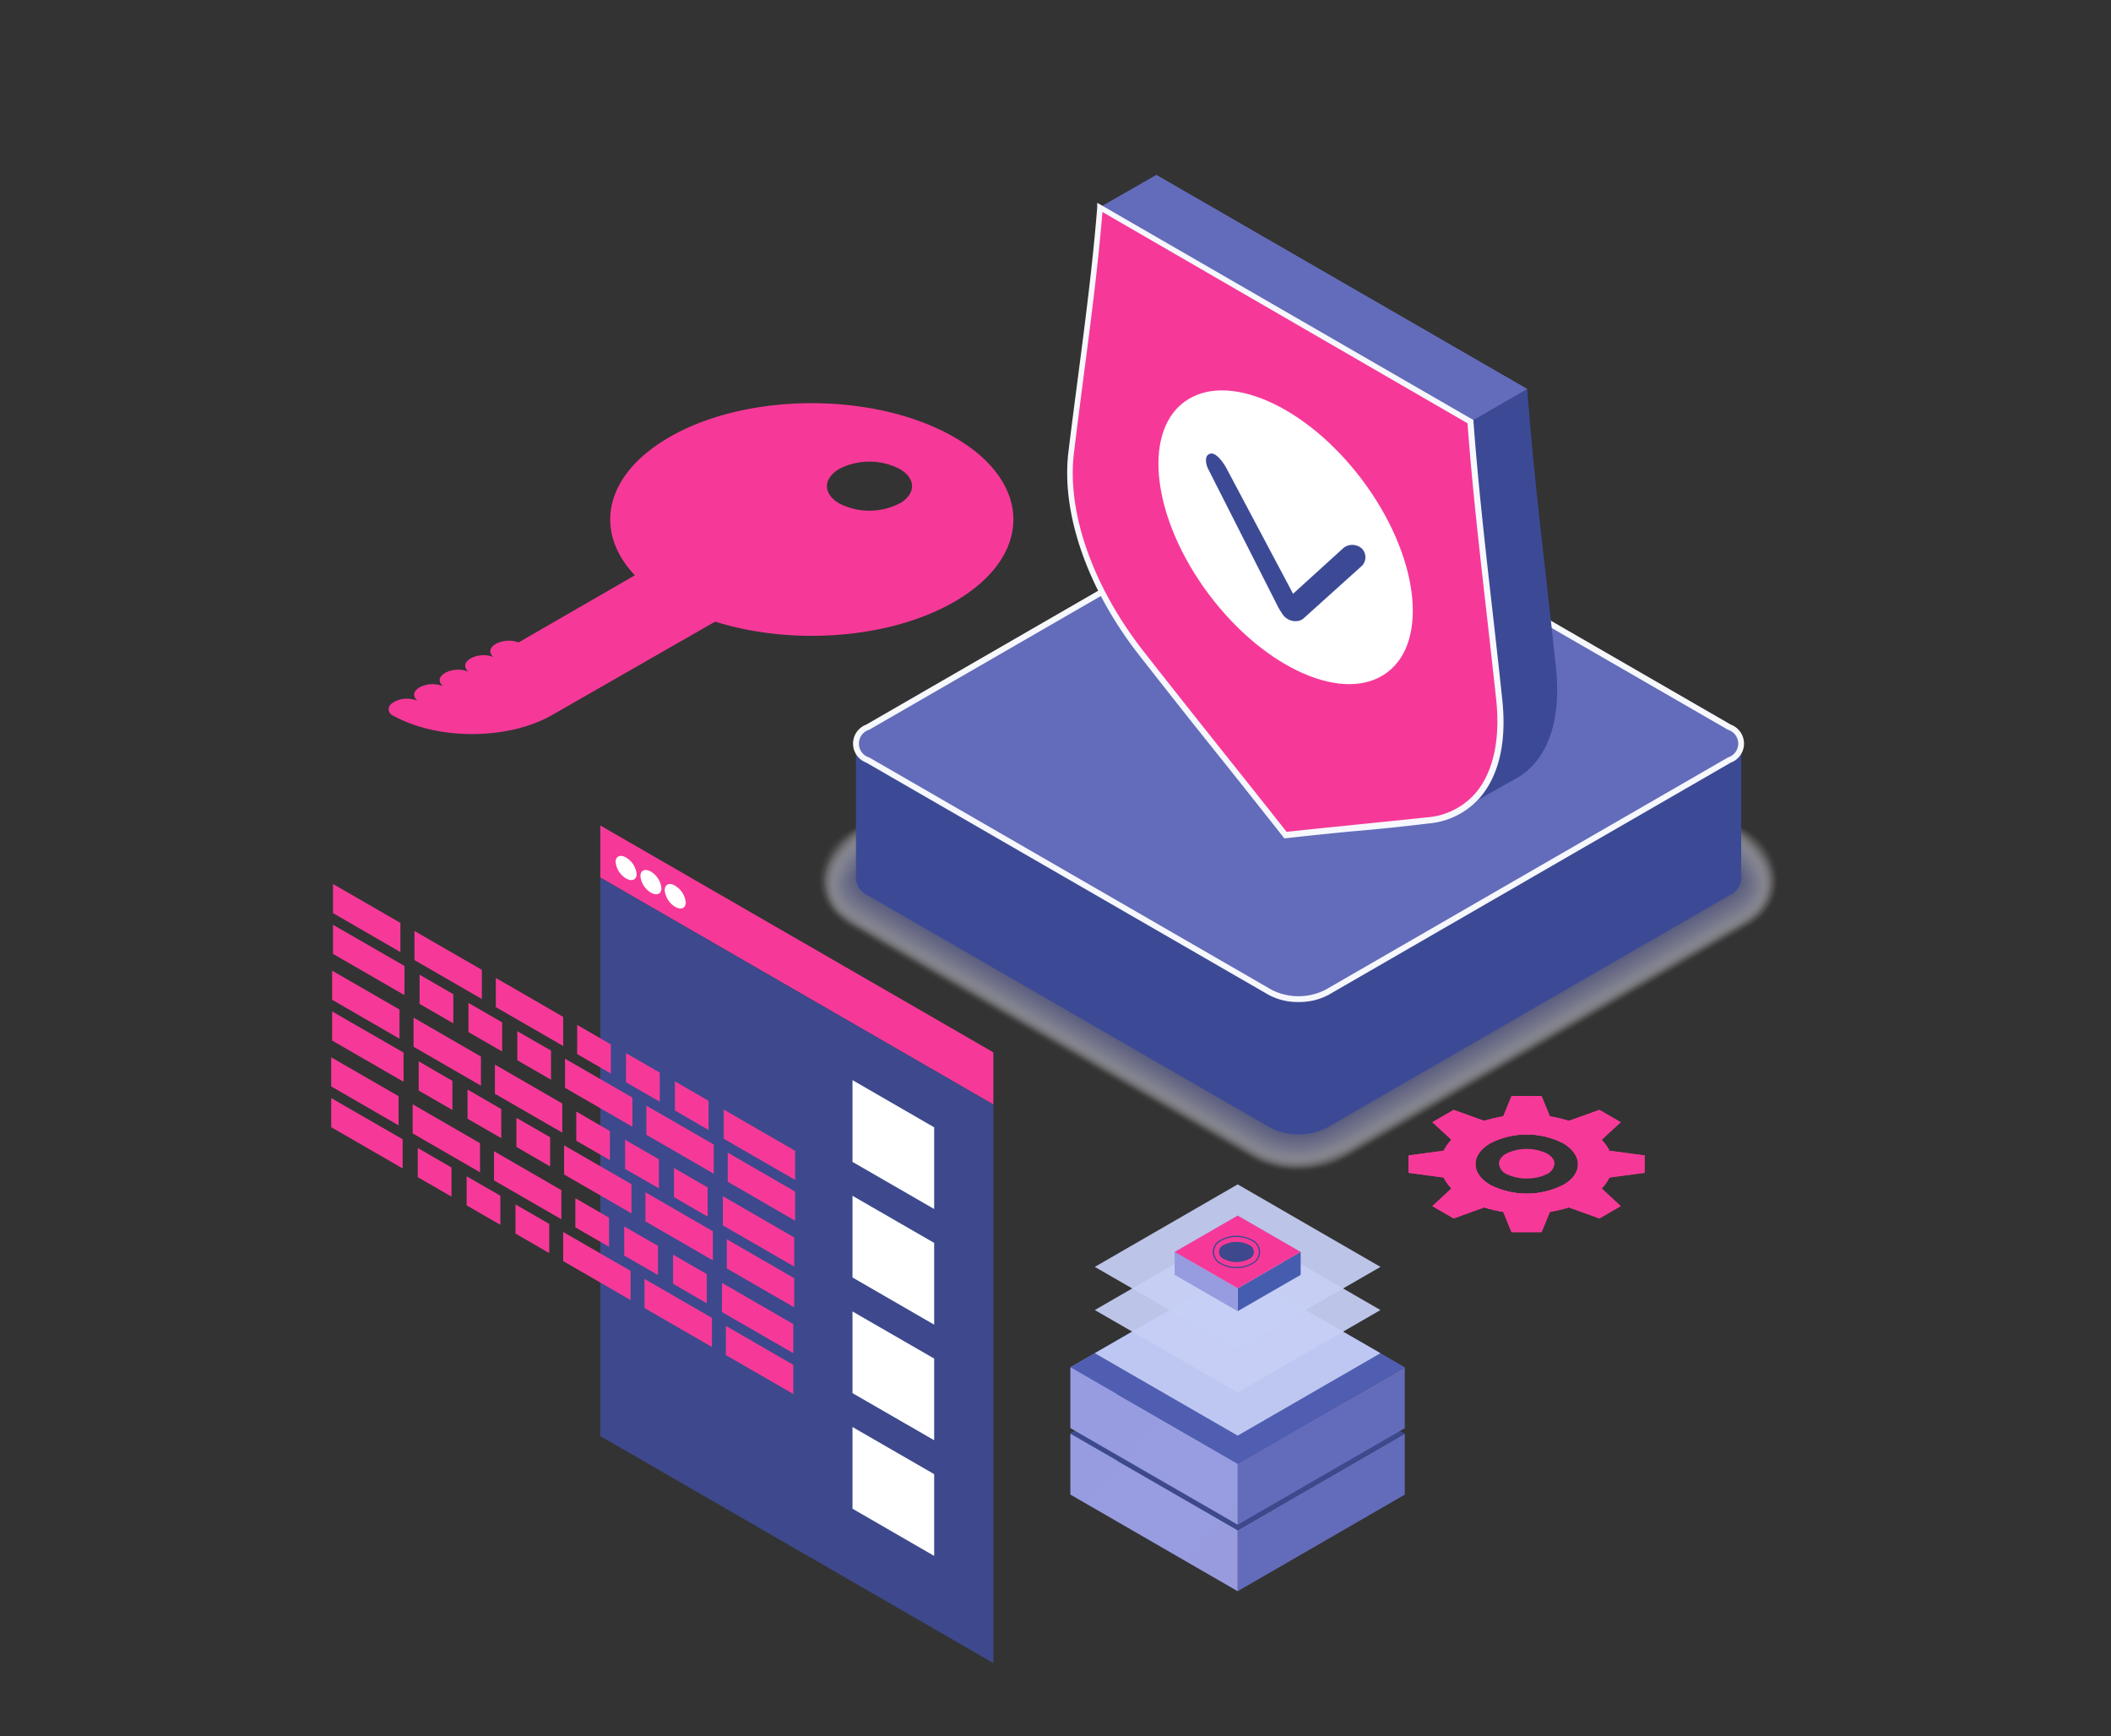 <svg xmlns="http://www.w3.org/2000/svg" xmlns:xlink="http://www.w3.org/1999/xlink"
    viewBox="0 20 255.33 210">
    <rect x="0" y="20" width="255.33" height="210" fill="#333333" stroke="none"/>
    <defs>
        <style>
            .cls-1{fill:#f63998;}.cls-2{isolation:isolate;}.cls-3{fill:#3d498c;}.cls-19,.cls-4{fill:#fff;}.cls-5{fill:url(#linear-gradient);}.cls-6{fill:#636cba;}.cls-7{fill:url(#linear-gradient-2);}.cls-8{fill:url(#linear-gradient-3);}.cls-9{fill:url(#linear-gradient-4);}.cls-10{fill:#505eb2;}.cls-11{fill:#c7cff6;opacity:0.93;}.cls-11,.cls-18{mix-blend-mode:multiply;}.cls-12{fill:url(#linear-gradient-5);}.cls-13{fill:url(#linear-gradient-6);}.cls-14{fill:#465daf;}.cls-15{fill:url(#linear-gradient-7);}.cls-16{clip-path:url(#clip-path);}.cls-17{clip-path:url(#clip-path-2);}.cls-18{opacity:0.5;}.cls-19{opacity:0;}.cls-20{fill:#fcfcfe;opacity:0.02;}.cls-21{fill:#f9f9fd;opacity:0.05;}.cls-22{fill:#f6f6fb;opacity:0.07;}.cls-23{fill:#f3f3fa;opacity:0.1;}.cls-24{fill:#f0f0f9;opacity:0.12;}.cls-25{fill:#ededf8;opacity:0.15;}.cls-26{fill:#e9ebf6;opacity:0.17;}.cls-27{fill:#e6e8f5;opacity:0.2;}.cls-28{fill:#e3e5f4;opacity:0.22;}.cls-29{fill:#e0e2f3;opacity:0.24;}.cls-30{fill:#dddff1;opacity:0.27;}.cls-31{fill:#dadcf0;opacity:0.29;}.cls-32{fill:#d7d9ef;opacity:0.32;}.cls-33{fill:#d4d6ee;opacity:0.34;}.cls-34{fill:#d1d3ec;opacity:0.37;}.cls-35{fill:#ced0eb;opacity:0.39;}.cls-36{fill:#cbcdea;opacity:0.41;}.cls-37{fill:#c8cae9;opacity:0.44;}.cls-38{fill:#c5c7e7;opacity:0.46;}.cls-39{fill:#c2c4e6;opacity:0.49;}.cls-40{fill:#bec2e5;opacity:0.51;}.cls-41{fill:#bbbfe4;opacity:0.54;}.cls-42{fill:#b8bce2;opacity:0.56;}.cls-43{fill:#b5b9e1;opacity:0.59;}.cls-44{fill:#b2b6e0;opacity:0.61;}.cls-45{fill:#afb3df;opacity:0.63;}.cls-46{fill:#acb0dd;opacity:0.66;}.cls-47{fill:#a9addc;opacity:0.68;}.cls-48{fill:#a6aadb;opacity:0.71;}.cls-49{fill:#a3a7da;opacity:0.73;}.cls-50{fill:#a0a4d8;opacity:0.76;}.cls-51{fill:#9da1d7;opacity:0.78;}.cls-52{fill:#9a9ed6;opacity:0.8;}.cls-53{fill:#979bd5;opacity:0.83;}.cls-54{fill:#9399d3;opacity:0.85;}.cls-55{fill:#9096d2;opacity:0.88;}.cls-56{fill:#8d93d1;opacity:0.9;}.cls-57{fill:#8a90d0;opacity:0.93;}.cls-58{fill:#878dce;opacity:0.95;}.cls-59{fill:#848acd;opacity:0.98;}.cls-60{fill:#8187cc;}.cls-61{fill:#3c4a96;}.cls-62{fill:#f6f8fd;}</style>
        <linearGradient id="linear-gradient" x1="1593.29" y1="-4522.89" x2="1613.51" y2="-4522.89"
            gradientTransform="matrix(1, -0.58, 0, -1, -1463.81, -3405.81)"
            gradientUnits="userSpaceOnUse">
            <stop offset="0" stop-color="#8b9bf5" />
            <stop offset="0.21" stop-color="#929bea" />
            <stop offset="0.54" stop-color="#979ce1" />
            <stop offset="1" stop-color="#999cde" />
        </linearGradient>
        <linearGradient id="linear-gradient-2" x1="77.54" y1="147.41" x2="164.56" y2="225.29"
            gradientTransform="matrix(1, 0, 0, 1, 0, 0)" xlink:href="#linear-gradient" />
        <linearGradient id="linear-gradient-3" x1="1593.29" y1="-4514.84" x2="1613.51" y2="-4514.84"
            xlink:href="#linear-gradient" />
        <linearGradient id="linear-gradient-4" x1="81.53" y1="142.94" x2="168.55" y2="220.82"
            gradientTransform="matrix(1, 0, 0, 1, 0, 0)" xlink:href="#linear-gradient" />
        <linearGradient id="linear-gradient-5" x1="1295.18" y1="-2605.39" x2="1302.79" y2="-2605.39"
            gradientTransform="matrix(1, 0.58, 0, -1, -1145.49, -3184.8)"
            xlink:href="#linear-gradient" />
        <linearGradient id="linear-gradient-6" x1="1605.9" y1="-4505.88" x2="1613.51" y2="-4505.88"
            xlink:href="#linear-gradient" />
        <linearGradient id="linear-gradient-7" x1="94.22" y1="128.77" x2="181.24" y2="206.65"
            gradientTransform="matrix(1, 0, 0, 1, 0, 0)" xlink:href="#linear-gradient" />
        <clipPath id="clip-path">
            <path class="cls-1"
                d="M198.92,161.86v-2.1l-4.25-.57a5.16,5.16,0,0,0-.95-1.32l2.31-2.13-2.58-1.49-3.7,1.33a15.3,15.3,0,0,0-2.29-.55l-1-2.45h-3.64l-1,2.45a15.14,15.14,0,0,0-2.3.55l-3.69-1.33-2.58,1.49,2.31,2.13a5.16,5.16,0,0,0-.95,1.32l-4.25.57v2.1l4.25.57a5,5,0,0,0,.95,1.32l-2.31,2.14,2.58,1.49,3.69-1.34a15.14,15.14,0,0,0,2.3.55l1,2.45h3.64l1-2.45a15.3,15.3,0,0,0,2.29-.55l3.7,1.34,2.58-1.49-2.31-2.14a5,5,0,0,0,.95-1.32Zm-8.24,2.43a13.37,13.37,0,0,1-12,0c-3.32-1.92-3.32-5,0-6.95a13.3,13.3,0,0,1,12,0C194,159.26,194,162.37,190.68,164.29Z" />
        </clipPath>
        <clipPath id="clip-path-2">
            <path class="cls-1"
                d="M190.68,157.34a13.3,13.3,0,0,0-12,0c-3.32,1.92-3.32,5,0,6.95a13.37,13.37,0,0,0,12,0C194,162.37,194,159.26,190.68,157.34Zm-1.63,6a9.76,9.76,0,0,1-8.78,0c-2.42-1.4-2.42-3.67,0-5.07a9.7,9.7,0,0,1,8.78,0C191.47,159.68,191.47,162,189.05,163.35Z" />
        </clipPath>
    </defs>
    <g class="cls-2">
        <g id="__1" data-name="‘_1">
            <polygon class="cls-1"
                points="120.15 147.29 72.61 119.85 72.61 126.15 120.15 153.6 120.15 147.29" />
            <polygon class="cls-3"
                points="72.61 126.15 72.61 193.71 120.15 221.16 120.15 153.6 72.61 126.15" />
            <polygon class="cls-1"
                points="48.43 135.16 40.28 130.45 40.28 126.93 48.43 131.63 48.43 135.16" />
            <polygon class="cls-1"
                points="58.28 140.84 50.13 136.13 50.13 132.61 58.28 137.31 58.28 140.84" />
            <polygon class="cls-1"
                points="68.12 146.52 59.97 141.82 59.97 138.29 68.12 143 68.12 146.52" />
            <polygon class="cls-1"
                points="73.88 149.85 69.81 147.5 69.81 143.97 73.88 146.33 73.88 149.85" />
            <polygon class="cls-1"
                points="79.8 153.26 75.72 150.91 75.72 147.39 79.8 149.74 79.8 153.26" />
            <polygon class="cls-1"
                points="85.7 156.68 81.63 154.32 81.63 150.8 85.7 153.15 85.7 156.68" />
            <polygon class="cls-1"
                points="96.17 162.72 87.54 157.74 87.54 154.21 96.17 159.2 96.17 162.72" />
            <polygon class="cls-1"
                points="88.02 162.94 96.17 167.65 96.17 164.13 88.02 159.42 88.02 162.94" />
            <polygon class="cls-1"
                points="78.18 157.26 86.33 161.97 86.33 158.44 78.18 153.74 78.18 157.26" />
            <polygon class="cls-1"
                points="68.34 151.58 76.49 156.29 76.49 152.76 68.34 148.06 68.34 151.58" />
            <polygon class="cls-1"
                points="62.57 148.25 66.65 150.6 66.65 147.08 62.57 144.73 62.57 148.25" />
            <polygon class="cls-1"
                points="56.66 144.84 60.74 147.19 60.74 143.67 56.66 141.31 56.66 144.84" />
            <polygon class="cls-1"
                points="50.75 141.43 54.83 143.78 54.83 140.26 50.75 137.9 50.75 141.43" />
            <polygon class="cls-1"
                points="40.28 135.38 48.92 140.37 48.92 136.84 40.28 131.86 40.28 135.38" />
            <polygon class="cls-1"
                points="48.32 145.64 40.17 140.93 40.17 137.41 48.32 142.11 48.32 145.64" />
            <polygon class="cls-1"
                points="58.17 151.32 50.02 146.61 50.02 143.09 58.17 147.8 58.17 151.32" />
            <polygon class="cls-1"
                points="68.01 157 59.86 152.3 59.86 148.77 68.01 153.48 68.01 157" />
            <polygon class="cls-1"
                points="73.77 160.33 69.7 157.98 69.7 154.45 73.77 156.81 73.77 160.33" />
            <polygon class="cls-1"
                points="79.69 163.74 75.61 161.39 75.61 157.87 79.69 160.22 79.69 163.74" />
            <polygon class="cls-1"
                points="85.59 167.16 81.52 164.8 81.52 161.28 85.59 163.63 85.59 167.16" />
            <polygon class="cls-1"
                points="96.06 173.2 87.43 168.22 87.43 164.69 96.06 169.68 96.06 173.2" />
            <polygon class="cls-1"
                points="87.91 173.43 96.06 178.13 96.06 174.61 87.91 169.9 87.91 173.43" />
            <polygon class="cls-1"
                points="78.07 167.74 86.22 172.45 86.22 168.93 78.07 164.22 78.07 167.74" />
            <polygon class="cls-1"
                points="68.23 162.06 76.38 166.77 76.38 163.24 68.23 158.54 68.23 162.06" />
            <polygon class="cls-1"
                points="62.46 158.73 66.54 161.09 66.54 157.56 62.46 155.21 62.46 158.73" />
            <polygon class="cls-1"
                points="56.55 155.32 60.63 157.67 60.63 154.15 56.55 151.79 56.55 155.32" />
            <polygon class="cls-1"
                points="50.64 151.91 54.72 154.26 54.72 150.74 50.64 148.38 50.64 151.91" />
            <polygon class="cls-1"
                points="40.17 145.86 48.81 150.85 48.81 147.32 40.17 142.34 40.17 145.86" />
            <polygon class="cls-1"
                points="48.21 156.12 40.06 151.41 40.06 147.89 48.21 152.59 48.21 156.12" />
            <polygon class="cls-1"
                points="58.06 161.8 49.91 157.09 49.91 153.57 58.06 158.28 58.06 161.8" />
            <polygon class="cls-1"
                points="67.9 167.48 59.75 162.78 59.75 159.25 67.9 163.96 67.9 167.48" />
            <polygon class="cls-1"
                points="73.66 170.81 69.59 168.46 69.59 164.93 73.66 167.29 73.66 170.81" />
            <polygon class="cls-1"
                points="79.58 174.22 75.5 171.87 75.5 168.35 79.58 170.7 79.58 174.22" />
            <polygon class="cls-1"
                points="85.48 177.64 81.41 175.28 81.41 171.76 85.48 174.11 85.48 177.64" />
            <polygon class="cls-1"
                points="95.95 183.68 87.32 178.7 87.32 175.17 95.95 180.16 95.95 183.68" />
            <polygon class="cls-1"
                points="87.8 183.91 95.95 188.61 95.95 185.09 87.8 180.38 87.8 183.91" />
            <polygon class="cls-1"
                points="77.96 178.22 86.11 182.93 86.11 179.41 77.96 174.7 77.96 178.22" />
            <polygon class="cls-1"
                points="68.12 172.54 76.27 177.25 76.27 173.72 68.12 169.02 68.12 172.54" />
            <polygon class="cls-1"
                points="62.35 169.21 66.43 171.57 66.43 168.04 62.35 165.69 62.35 169.21" />
            <polygon class="cls-1"
                points="56.44 165.8 60.52 168.15 60.52 164.63 56.44 162.28 56.44 165.8" />
            <polygon class="cls-1"
                points="50.53 162.39 54.61 164.74 54.61 161.22 50.53 158.86 50.53 162.39" />
            <polygon class="cls-1"
                points="40.06 156.34 48.7 161.33 48.7 157.8 40.06 152.82 40.06 156.34" />
            <polygon class="cls-4"
                points="112.99 166.24 103.11 160.54 103.11 150.65 112.99 156.36 112.99 166.24" />
            <polygon class="cls-4"
                points="112.99 180.23 103.11 174.52 103.11 164.64 112.99 170.34 112.99 180.23" />
            <polygon class="cls-4"
                points="112.99 194.21 103.11 188.51 103.11 178.63 112.99 184.33 112.99 194.21" />
            <polygon class="cls-4"
                points="112.99 208.2 103.11 202.49 103.11 192.61 112.99 198.31 112.99 208.2" />
            <path class="cls-4"
                d="M77,125.72c0,.7-.57.94-1.27.54a2.64,2.64,0,0,1-1.27-2c0-.7.57-.94,1.27-.53A2.63,2.63,0,0,1,77,125.72Z" />
            <path class="cls-4"
                d="M80,127.44c0,.7-.57.94-1.27.53a2.63,2.63,0,0,1-1.27-2c0-.7.57-.94,1.27-.54A2.66,2.66,0,0,1,80,127.44Z" />
            <path class="cls-4"
                d="M82.94,129.15c0,.71-.57.95-1.27.54a2.63,2.63,0,0,1-1.27-2c0-.71.57-1,1.27-.54A2.63,2.63,0,0,1,82.94,129.15Z" />
            <polygon class="cls-5"
                points="149.7 181.75 129.48 193.42 129.48 200.8 149.7 186.01 149.7 181.75" />
            <polygon class="cls-6"
                points="169.91 200.79 149.7 212.47 149.7 205.09 169.91 193.42 169.91 200.79" />
            <polygon class="cls-7"
                points="149.7 212.47 129.48 200.79 129.48 193.42 149.7 205.09 149.7 212.47" />
            <polygon class="cls-3"
                points="129.48 193.42 149.7 181.75 169.91 193.42 149.7 205.09 129.48 193.42" />
            <polygon class="cls-8"
                points="149.7 173.71 129.48 185.38 129.48 192.75 149.7 177.97 149.7 173.71" />
            <polygon class="cls-6"
                points="169.91 192.75 149.7 204.42 149.7 197.05 169.91 185.38 169.91 192.75" />
            <polygon class="cls-9"
                points="149.7 204.42 129.48 192.75 129.48 185.38 149.7 197.05 149.7 204.42" />
            <polygon class="cls-10"
                points="129.48 185.38 149.7 173.71 169.91 185.38 149.7 197.05 129.48 185.38" />
            <polygon class="cls-11"
                points="132.42 183.68 149.7 173.71 166.97 183.68 149.7 193.65 132.42 183.68" />
            <polygon class="cls-11"
                points="132.42 178.46 149.7 168.49 166.97 178.46 149.7 188.43 132.42 178.46" />
            <polygon class="cls-11"
                points="132.42 173.24 149.7 163.26 166.97 173.24 149.7 183.21 132.42 173.24" />
            <polygon class="cls-12"
                points="157.31 171.44 149.7 167.04 149.7 168.65 157.31 174.21 157.31 171.44" />
            <polygon class="cls-13"
                points="149.7 167.04 142.09 171.44 142.09 174.21 149.7 168.65 149.7 167.04" />
            <polygon class="cls-14"
                points="157.31 174.21 149.7 178.6 149.7 175.83 157.31 171.43 157.31 174.21" />
            <polygon class="cls-15"
                points="149.7 178.6 142.09 174.21 142.09 171.43 149.7 175.83 149.7 178.6" />
            <polygon class="cls-1"
                points="142.09 171.43 149.7 167.04 157.31 171.43 149.7 175.83 142.09 171.43" />
            <path class="cls-3"
                d="M149.56,173.39a3.69,3.69,0,0,1-1.86-.46,1.62,1.62,0,0,1,0-3,4,4,0,0,1,3.72,0,1.63,1.63,0,0,1,0,3A3.72,3.72,0,0,1,149.56,173.39Zm0-3.76a3.65,3.65,0,0,0-1.79.43,1.49,1.49,0,0,0,0,2.75,3.65,3.65,0,0,0,1.79.43,3.61,3.61,0,0,0,1.78-.43,1.49,1.49,0,0,0,0-2.75A3.61,3.61,0,0,0,149.56,169.63Z" />
            <path class="cls-3"
                d="M151.05,170.57a.92.92,0,0,1,0,1.73,3.35,3.35,0,0,1-3,0,.92.92,0,0,1,0-1.73A3.35,3.35,0,0,1,151.05,170.57Z" />
            <path class="cls-1"
                d="M198.92,161.86v-2.1l-4.25-.57a5.16,5.16,0,0,0-.95-1.32l2.31-2.13-2.58-1.49-3.7,1.33a15.3,15.3,0,0,0-2.29-.55l-1-2.45h-3.64l-1,2.45a15.14,15.14,0,0,0-2.3.55l-3.69-1.33-2.58,1.49,2.31,2.13a5.16,5.16,0,0,0-.95,1.32l-4.25.57v2.1l4.25.57a5,5,0,0,0,.95,1.32l-2.31,2.14,2.58,1.49,3.69-1.34a15.14,15.14,0,0,0,2.3.55l1,2.45h3.64l1-2.45a15.3,15.3,0,0,0,2.29-.55l3.7,1.34,2.58-1.49-2.31-2.14a5,5,0,0,0,.95-1.32Zm-8.24,2.43a13.37,13.37,0,0,1-12,0c-3.32-1.92-3.32-5,0-6.95a13.3,13.3,0,0,1,12,0C194,159.26,194,162.37,190.68,164.29Z" />
            <g class="cls-16">
                <rect class="cls-1" x="175.32" y="155.42" width="0.04" height="10.78" />
                <rect class="cls-1" x="175.36" y="155.42" width="1.24" height="10.78" />
                <rect class="cls-1" x="176.6" y="155.42" width="1.24" height="10.78" />
                <rect class="cls-1" x="177.84" y="155.42" width="1.24" height="10.78" />
                <rect class="cls-1" x="179.08" y="155.42" width="1.24" height="10.78" />
                <rect class="cls-1" x="180.32" y="155.42" width="1.24" height="10.78" />
                <rect class="cls-1" x="181.56" y="155.42" width="1.24" height="10.78" />
                <rect class="cls-1" x="182.8" y="155.42" width="1.24" height="10.78" />
                <rect class="cls-1" x="184.04" y="155.42" width="1.24" height="10.78" />
                <rect class="cls-1" x="185.28" y="155.42" width="1.24" height="10.78" />
                <rect class="cls-1" x="186.52" y="155.42" width="1.24" height="10.78" />
                <rect class="cls-1" x="187.76" y="155.42" width="1.24" height="10.78" />
                <rect class="cls-1" x="189" y="155.42" width="1.24" height="10.78" />
                <rect class="cls-1" x="190.24" y="155.42" width="1.24" height="10.78" />
                <rect class="cls-1" x="191.48" y="155.42" width="1.24" height="10.78" />
                <rect class="cls-1" x="192.72" y="155.42" width="1.24" height="10.78" />
                <rect class="cls-1" x="193.96" y="155.42" width="0.04" height="10.78" />
                <rect class="cls-1" x="170.4" y="152.58" width="1.24" height="16.46" />
                <rect class="cls-1" x="171.64" y="152.58" width="1.24" height="16.46" />
                <rect class="cls-1" x="172.88" y="152.58" width="1.24" height="16.46" />
                <rect class="cls-1" x="174.12" y="152.58" width="1.24" height="16.46" />
                <rect class="cls-1" x="175.36" y="152.58" width="1.24" height="16.46" />
                <rect class="cls-1" x="176.6" y="152.58" width="1.24" height="16.46" />
                <rect class="cls-1" x="177.84" y="152.58" width="1.24" height="16.46" />
                <rect class="cls-1" x="179.08" y="152.58" width="1.24" height="16.46" />
                <rect class="cls-1" x="180.32" y="152.58" width="1.24" height="16.46" />
                <rect class="cls-1" x="181.56" y="152.58" width="1.24" height="16.46" />
                <rect class="cls-1" x="182.8" y="152.58" width="1.24" height="16.46" />
                <rect class="cls-1" x="184.04" y="152.58" width="1.24" height="16.46" />
                <rect class="cls-1" x="185.28" y="152.58" width="1.24" height="16.46" />
                <rect class="cls-1" x="186.52" y="152.58" width="1.24" height="16.46" />
                <rect class="cls-1" x="187.76" y="152.58" width="1.24" height="16.46" />
                <rect class="cls-1" x="189" y="152.58" width="1.24" height="16.46" />
                <rect class="cls-1" x="190.24" y="152.58" width="1.24" height="16.46" />
                <rect class="cls-1" x="191.48" y="152.58" width="1.24" height="16.46" />
                <rect class="cls-1" x="192.72" y="152.58" width="1.24" height="16.46" />
                <rect class="cls-1" x="193.96" y="152.58" width="1.24" height="16.46" />
                <rect class="cls-1" x="195.2" y="152.58" width="1.24" height="16.46" />
                <rect class="cls-1" x="196.44" y="152.58" width="1.24" height="16.46" />
                <rect class="cls-1" x="197.68" y="152.58" width="1.24" height="16.46" />
            </g>
            <path class="cls-1"
                d="M190.68,157.34a13.3,13.3,0,0,0-12,0c-3.32,1.92-3.32,5,0,6.95a13.37,13.37,0,0,0,12,0C194,162.37,194,159.26,190.68,157.34Zm-1.63,6a9.76,9.76,0,0,1-8.78,0c-2.42-1.4-2.42-3.67,0-5.07a9.7,9.7,0,0,1,8.78,0C191.47,159.68,191.47,162,189.05,163.35Z" />
            <g class="cls-17">
                <rect class="cls-1" x="177.85" y="156.88" width="1.23" height="7.87" />
                <rect class="cls-1" x="179.08" y="156.88" width="1.24" height="7.87" />
                <rect class="cls-1" x="180.32" y="156.88" width="1.24" height="7.87" />
                <rect class="cls-1" x="181.56" y="156.88" width="1.24" height="7.87" />
                <rect class="cls-1" x="182.8" y="156.88" width="1.24" height="7.87" />
                <rect class="cls-1" x="184.04" y="156.88" width="1.24" height="7.87" />
                <rect class="cls-1" x="185.28" y="156.88" width="1.24" height="7.87" />
                <rect class="cls-1" x="186.52" y="156.88" width="1.24" height="7.87" />
                <rect class="cls-1" x="187.76" y="156.88" width="1.24" height="7.87" />
                <rect class="cls-1" x="189" y="156.88" width="1.24" height="7.87" />
                <rect class="cls-1" x="190.24" y="156.88" width="1.23" height="7.87" />
                <rect class="cls-1" x="175.32" y="155.42" width="0.04" height="10.78" />
                <rect class="cls-1" x="175.36" y="155.42" width="1.24" height="10.78" />
                <rect class="cls-1" x="176.6" y="155.42" width="1.24" height="10.78" />
                <rect class="cls-1" x="177.84" y="155.42" width="1.24" height="10.78" />
                <rect class="cls-1" x="179.08" y="155.42" width="1.24" height="10.78" />
                <rect class="cls-1" x="180.32" y="155.42" width="1.24" height="10.78" />
                <rect class="cls-1" x="181.56" y="155.42" width="1.24" height="10.78" />
                <rect class="cls-1" x="182.8" y="155.42" width="1.24" height="10.78" />
                <rect class="cls-1" x="184.04" y="155.42" width="1.24" height="10.78" />
                <rect class="cls-1" x="185.28" y="155.42" width="1.24" height="10.78" />
                <rect class="cls-1" x="186.52" y="155.42" width="1.24" height="10.78" />
                <rect class="cls-1" x="187.76" y="155.42" width="1.24" height="10.78" />
                <rect class="cls-1" x="189" y="155.42" width="1.24" height="10.78" />
                <rect class="cls-1" x="190.24" y="155.42" width="1.24" height="10.78" />
                <rect class="cls-1" x="191.48" y="155.42" width="1.24" height="10.78" />
                <rect class="cls-1" x="192.72" y="155.42" width="1.24" height="10.78" />
                <rect class="cls-1" x="193.96" y="155.42" width="0.04" height="10.78" />
            </g>
            <path class="cls-1"
                d="M184.66,162.55a5.43,5.43,0,0,1-2.3-.47,1.6,1.6,0,0,1-1.06-1.32c0-.51.38-1,1.06-1.31a5.75,5.75,0,0,1,4.6,0c.68.34,1.06.8,1.06,1.31a1.6,1.6,0,0,1-1.06,1.32A5.43,5.43,0,0,1,184.66,162.55Z" />
            <path class="cls-1"
                d="M76.79,89.59,62.72,97.71a3.39,3.39,0,0,0-2.69.14l-.1.06c-.74.43-.82,1.08-.25,1.56l0,0a3.31,3.31,0,0,0-2.69.14l-.1.06c-.74.42-.81,1.07-.25,1.55l-.05,0a3.35,3.35,0,0,0-2.69.14l-.1.06c-.74.42-.81,1.08-.24,1.55l-.06,0a3.39,3.39,0,0,0-2.69.14l-.1.06c-.73.43-.81,1.08-.24,1.56l-.06,0a3.31,3.31,0,0,0-2.69.14l-.1.06c-.73.42-.81,1.07-.24,1.55l0,0,.19.09.08.06a2.09,2.09,0,0,0,.3.14c5.39,2.79,13.66,2.69,18.84-.29L86.5,95.19c9.25,2.92,21.09,2.12,28.93-2.4,9.52-5.5,9.52-14.41,0-19.9s-25-5.5-34.48,0C73.11,77.41,71.73,84.24,76.79,89.59Zm32-8.69a8,8,0,0,1-7.27,0c-2-1.16-2-3,0-4.19a8,8,0,0,1,7.27,0C110.82,77.86,110.82,79.74,108.81,80.9Z" />
            <g class="cls-18">
                <path class="cls-19"
                    d="M157.06,161.92a11.76,11.76,0,0,1-5.77-1.45l-48.67-28.1a6.72,6.72,0,0,1,0-12.06l48.67-28.1a12.23,12.23,0,0,1,11.55,0l48.67,28.1a6.72,6.72,0,0,1,0,12.06l-48.67,28.1A11.77,11.77,0,0,1,157.06,161.92Z" />
                <path class="cls-20"
                    d="M151.35,92.31a11.54,11.54,0,0,1,5.75-1.43,12,12,0,0,1,2.49.26,11,11,0,0,1,3.25,1.21l48.48,28a7.1,7.1,0,0,1,3.8,6,6.45,6.45,0,0,1-2.25,5,8.68,8.68,0,0,1-1.45,1l-48.56,28a11.39,11.39,0,0,1-3.85,1.31,13.28,13.28,0,0,1-1.9.16,11.58,11.58,0,0,1-5.76-1.43l-48.63-28.08A8.75,8.75,0,0,1,101,131a6.42,6.42,0,0,1-2-4.74,7.13,7.13,0,0,1,3.8-6Z" />
                <path class="cls-21"
                    d="M151.41,92.41A11.34,11.34,0,0,1,157.13,91a12,12,0,0,1,2.49.27,11.07,11.07,0,0,1,3.22,1.21l48.29,27.88a7.27,7.27,0,0,1,3.84,5.88,6.27,6.27,0,0,1-2.19,4.93,9.24,9.24,0,0,1-1.45,1l-48.45,28a11.6,11.6,0,0,1-3.83,1.33,13.28,13.28,0,0,1-1.9.17,11.39,11.39,0,0,1-5.74-1.41l-48.59-28.05a9.14,9.14,0,0,1-1.69-1.25,6.19,6.19,0,0,1-2-4.73,7.3,7.3,0,0,1,3.85-5.89Z" />
                <path class="cls-22"
                    d="M151.46,92.51a11.42,11.42,0,0,1,5.71-1.4,13.34,13.34,0,0,1,2.47.28,12.08,12.08,0,0,1,3.21,1.22l48.09,27.77a7.44,7.44,0,0,1,3.88,5.81,6.1,6.1,0,0,1-2.13,4.91,11.09,11.09,0,0,1-1.45,1L162.9,160a12,12,0,0,1-3.82,1.34,12.88,12.88,0,0,1-1.88.18,11.3,11.3,0,0,1-5.74-1.39l-48.54-28a10,10,0,0,1-1.69-1.25,6,6,0,0,1-1.92-4.71,7.49,7.49,0,0,1,3.89-5.82Z" />
                <path class="cls-23"
                    d="M151.52,92.61a11.2,11.2,0,0,1,5.68-1.38,12.36,12.36,0,0,1,2.46.29,12.09,12.09,0,0,1,3.19,1.23l47.9,27.65a7.63,7.63,0,0,1,3.92,5.75,6,6,0,0,1-2.08,4.88,10.3,10.3,0,0,1-1.44,1l-48.23,27.84a12.27,12.27,0,0,1-3.8,1.36,12.87,12.87,0,0,1-1.88.19,11.14,11.14,0,0,1-5.72-1.37l-48.5-28a9.91,9.91,0,0,1-1.7-1.24,5.87,5.87,0,0,1-1.87-4.68,7.7,7.7,0,0,1,4-5.76Z" />
                <path class="cls-24"
                    d="M151.58,92.7a11.11,11.11,0,0,1,5.66-1.35,12.35,12.35,0,0,1,2.45.3,12.59,12.59,0,0,1,3.17,1.23l47.71,27.55a7.81,7.81,0,0,1,4,5.67,5.75,5.75,0,0,1-2,4.85,9.53,9.53,0,0,1-1.44,1l-48.12,27.78a12.79,12.79,0,0,1-3.78,1.37,11.63,11.63,0,0,1-1.87.2,11.07,11.07,0,0,1-5.71-1.34l-48.46-28a10.93,10.93,0,0,1-1.7-1.24,5.7,5.7,0,0,1-1.82-4.66,7.94,7.94,0,0,1,4-5.69Z" />
                <path class="cls-25"
                    d="M151.63,92.8a11,11,0,0,1,5.65-1.33,12.15,12.15,0,0,1,2.43.31A12.67,12.67,0,0,1,162.86,93l47.52,27.44c2,1.18,3.83,3.51,4,5.6a5.59,5.59,0,0,1-2,4.83,10.35,10.35,0,0,1-1.45,1l-48,27.72A13.38,13.38,0,0,1,159.2,161a12.74,12.74,0,0,1-1.87.21,11.07,11.07,0,0,1-5.7-1.32l-48.41-28a9.87,9.87,0,0,1-1.7-1.23,5.51,5.51,0,0,1-1.77-4.64c.17-2.09,2-4.45,4-5.63Z" />
                <path class="cls-26"
                    d="M151.69,92.9a11,11,0,0,1,5.62-1.32,12.71,12.71,0,0,1,2.42.33,12.94,12.94,0,0,1,3.13,1.24l47.33,27.32c2,1.15,3.85,3.51,4,5.53a5.47,5.47,0,0,1-1.91,4.81,10.92,10.92,0,0,1-1.45,1L163,159.46a13.65,13.65,0,0,1-3.75,1.4,12.47,12.47,0,0,1-1.85.22,10.9,10.9,0,0,1-5.69-1.3l-48.37-27.93a11.53,11.53,0,0,1-1.7-1.22A5.37,5.37,0,0,1,99.9,126c.19-2,2.11-4.41,4.09-5.56Z" />
                <path class="cls-27"
                    d="M151.75,93a10.79,10.79,0,0,1,5.6-1.3,13.35,13.35,0,0,1,2.4.33,14.13,14.13,0,0,1,3.12,1.25L210,120.49c1.92,1.11,3.87,3.5,4.08,5.46a5.29,5.29,0,0,1-1.86,4.78,10.2,10.2,0,0,1-1.44,1L163,159.32a14.34,14.34,0,0,1-3.73,1.41,14,14,0,0,1-1.85.24,10.75,10.75,0,0,1-5.67-1.29l-48.33-27.9a11.53,11.53,0,0,1-1.7-1.22,5.2,5.2,0,0,1-1.67-4.61c.21-2,2.21-4.38,4.13-5.49Z" />
                <path class="cls-28"
                    d="M151.8,93.1a10.63,10.63,0,0,1,5.58-1.28,12.51,12.51,0,0,1,2.4.34,13.9,13.9,0,0,1,3.09,1.26l46.94,27.1c1.87,1.07,3.89,3.48,4.12,5.38a5.15,5.15,0,0,1-1.8,4.76,13.06,13.06,0,0,1-1.44,1L163,159.18a15.34,15.34,0,0,1-3.72,1.42,13.81,13.81,0,0,1-1.84.25,10.67,10.67,0,0,1-5.67-1.27L103.51,131.7a11.81,11.81,0,0,1-1.7-1.21,5.07,5.07,0,0,1-1.61-4.59c.23-1.89,2.31-4.34,4.18-5.42Z" />
                <path class="cls-29"
                    d="M151.86,93.2a10.65,10.65,0,0,1,5.56-1.27,13.13,13.13,0,0,1,2.38.36,14.52,14.52,0,0,1,3.08,1.26l46.74,27c1.81,1,3.92,3.48,4.16,5.32a5,5,0,0,1-1.74,4.73,13,13,0,0,1-1.44,1L163.05,159a15.23,15.23,0,0,1-3.7,1.44,15.67,15.67,0,0,1-1.84.26,10.5,10.5,0,0,1-5.65-1.25l-48.25-27.85a12.64,12.64,0,0,1-1.7-1.21,4.87,4.87,0,0,1-1.56-4.56c.25-1.84,2.42-4.32,4.22-5.36Z" />
                <path class="cls-30"
                    d="M151.92,93.3a10.44,10.44,0,0,1,5.53-1.25,12.89,12.89,0,0,1,2.37.37,14.89,14.89,0,0,1,3.06,1.26l46.56,26.88c1.74,1,3.93,3.47,4.19,5.25a4.83,4.83,0,0,1-1.68,4.7,12.6,12.6,0,0,1-1.44,1l-47.44,27.39a16,16,0,0,1-3.69,1.45,13.44,13.44,0,0,1-1.83.27,10.33,10.33,0,0,1-5.63-1.23l-48.21-27.83a13.19,13.19,0,0,1-1.7-1.19,4.79,4.79,0,0,1-1.52-4.55c.28-1.78,2.53-4.28,4.28-5.29Z" />
                <path class="cls-31"
                    d="M152,93.39a10.41,10.41,0,0,1,5.52-1.22,11.89,11.89,0,0,1,2.35.38,14.74,14.74,0,0,1,3,1.27l46.37,26.77c1.69,1,4,3.46,4.23,5.17a4.69,4.69,0,0,1-1.63,4.68,12.41,12.41,0,0,1-1.43,1l-47.33,27.33a17,17,0,0,1-3.67,1.46,13.29,13.29,0,0,1-1.82.28,10.36,10.36,0,0,1-5.63-1.2l-48.16-27.81a13.49,13.49,0,0,1-1.7-1.19,4.63,4.63,0,0,1-1.47-4.53c.29-1.71,2.63-4.25,4.32-5.22Z" />
                <path class="cls-32"
                    d="M152,93.49a10.32,10.32,0,0,1,5.49-1.21,13.56,13.56,0,0,1,2.35.39,16.31,16.31,0,0,1,3,1.28l46.17,26.66c1.63.94,4.27,3.43,4.27,5.1a4.1,4.1,0,0,1-1.57,4.66,13.76,13.76,0,0,1-1.43,1L163.11,158.6a17.88,17.88,0,0,1-3.65,1.48,13.29,13.29,0,0,1-1.82.29,10.19,10.19,0,0,1-5.61-1.18l-48.12-27.78a14.26,14.26,0,0,1-1.7-1.19,4,4,0,0,1-1.42-4.51c0-1.67,2.74-4.21,4.37-5.16Z" />
                <path class="cls-33"
                    d="M152.09,93.59a10.22,10.22,0,0,1,5.47-1.19,13.33,13.33,0,0,1,2.33.4,17.58,17.58,0,0,1,3,1.28l46,26.55c1.57.91,4.32,3.42,4.32,5,.64,1.63.05,3.32-1.52,4.64a17,17,0,0,1-1.43,1l-47.11,27.2a18.4,18.4,0,0,1-3.64,1.49,13,13,0,0,1-1.8.3,10.13,10.13,0,0,1-5.6-1.16L104,131.33a15.19,15.19,0,0,1-1.71-1.18c-1.46-1.3-2-2.93-1.36-4.49,0-1.61,2.84-4.18,4.41-5.09Z" />
                <path class="cls-34"
                    d="M152.15,93.69a10,10,0,0,1,5.45-1.17,12.25,12.25,0,0,1,2.31.41,17.5,17.5,0,0,1,3,1.29l45.78,26.43c1.52.88,4.36,3.41,4.36,5,.69,1.61.12,3.3-1.46,4.61a16.2,16.2,0,0,1-1.43,1l-47,27.13a18.88,18.88,0,0,1-3.62,1.51,14.37,14.37,0,0,1-1.8.31,10,10,0,0,1-5.58-1.14l-48-27.73a16.57,16.57,0,0,1-1.71-1.17c-1.47-1.31-2-2.93-1.31-4.48,0-1.55,3-4.14,4.46-5Z" />
                <path class="cls-35"
                    d="M152.2,93.79a9.88,9.88,0,0,1,5.43-1.15,12.15,12.15,0,0,1,2.3.42,17.64,17.64,0,0,1,3,1.29l45.59,26.33c1.46.84,4.4,3.39,4.4,4.89.74,1.58.18,3.27-1.41,4.58a16.7,16.7,0,0,1-1.42.95l-46.89,27.07a19.65,19.65,0,0,1-3.6,1.52,14.52,14.52,0,0,1-1.79.32,9.81,9.81,0,0,1-5.58-1.12l-48-27.71A16.51,16.51,0,0,1,102.5,130c-1.49-1.31-2-2.93-1.26-4.45,0-1.5,3.05-4.12,4.51-5Z" />
                <path class="cls-36"
                    d="M152.26,93.89a9.81,9.81,0,0,1,5.41-1.14,12.05,12.05,0,0,1,2.29.44,18.58,18.58,0,0,1,2.94,1.3l45.41,26.21c1.39.81,4.43,3.38,4.43,4.82.79,1.56.25,3.25-1.35,4.56-.26.21-1.11.76-1.42.94l-46.78,27a21.31,21.31,0,0,1-3.58,1.53,14.53,14.53,0,0,1-1.79.34,9.76,9.76,0,0,1-5.56-1.11l-47.95-27.68A17.65,17.65,0,0,1,102.6,130c-1.5-1.3-2-2.93-1.21-4.43,0-1.44,3.15-4.08,4.55-4.89Z" />
                <path class="cls-37"
                    d="M152.32,94a9.71,9.71,0,0,1,5.38-1.12,12.61,12.61,0,0,1,2.28.44,20.51,20.51,0,0,1,2.93,1.31l45.21,26.1c1.34.78,4.47,3.37,4.47,4.75.84,1.55.31,3.23-1.29,4.53a15.87,15.87,0,0,1-1.42.94l-46.66,26.94a21.72,21.72,0,0,1-3.58,1.55,13.86,13.86,0,0,1-1.77.35,9.63,9.63,0,0,1-5.55-1.09L104.41,131a18.25,18.25,0,0,1-1.71-1.16c-1.51-1.3-2-2.92-1.17-4.41,0-1.38,3.27-4,4.61-4.82Z" />
                <path class="cls-38"
                    d="M152.37,94.08A9.67,9.67,0,0,1,157.74,93a12.39,12.39,0,0,1,2.26.45,21.42,21.42,0,0,1,2.91,1.31l45,26c1.28.74,4.51,3.36,4.51,4.68.88,1.53.38,3.2-1.23,4.51a15.79,15.79,0,0,1-1.42.93l-46.55,26.88a23.36,23.36,0,0,1-3.56,1.56,15.82,15.82,0,0,1-1.77.36,9.61,9.61,0,0,1-5.54-1.06L104.51,131a19.06,19.06,0,0,1-1.72-1.15c-1.51-1.3-2-2.92-1.11-4.39,0-1.32,3.37-4,4.65-4.75Z" />
                <path class="cls-39"
                    d="M152.43,94.18a9.58,9.58,0,0,1,5.34-1.08,12.57,12.57,0,0,1,2.26.47,21.65,21.65,0,0,1,2.89,1.32l44.82,25.88c1.22.7,4.55,3.35,4.55,4.6.93,1.51.44,3.18-1.18,4.49-.23.18-1.14.77-1.41.92L163.26,157.6a25.16,25.16,0,0,1-3.54,1.57,16.12,16.12,0,0,1-1.76.37,9.47,9.47,0,0,1-5.53-1l-47.82-27.61c-.33-.19-1.45-.92-1.72-1.14-1.52-1.31-2-2.92-1.06-4.38,0-1.25,3.47-4,4.7-4.68Z" />
                <path class="cls-40"
                    d="M152.49,94.28a9.5,9.5,0,0,1,5.32-1.06,12.18,12.18,0,0,1,2.24.48A23.5,23.5,0,0,1,162.92,95l44.63,25.77c1.17.67,4.6,3.34,4.6,4.53,1,1.49.5,3.16-1.13,4.47-.22.17-1.15.76-1.41.92l-46.33,26.74a26.75,26.75,0,0,1-3.52,1.59,15.63,15.63,0,0,1-1.76.38,9.34,9.34,0,0,1-5.51-1l-47.78-27.59c-.31-.17-1.47-.92-1.72-1.13-1.54-1.31-2-2.92-1-4.36,0-1.19,3.58-3.94,4.74-4.62Z" />
                <path class="cls-41"
                    d="M152.54,94.38a9.36,9.36,0,0,1,5.3-1,12.75,12.75,0,0,1,2.23.48,26.64,26.64,0,0,1,2.85,1.33l44.44,25.66c1.11.64,4.64,3.33,4.64,4.47,1,1.46.56,3.13-1.07,4.43-.21.17-1.17.77-1.42.92L163.3,157.31a26,26,0,0,1-3.51,1.59,13.39,13.39,0,0,1-1.74.4,9.35,9.35,0,0,1-5.51-1l-47.73-27.56c-.3-.17-1.48-.93-1.72-1.13-1.55-1.3-2-2.91-1-4.33,0-1.14,3.68-3.92,4.79-4.56Z" />
                <path class="cls-42"
                    d="M152.6,94.48a9.29,9.29,0,0,1,5.28-1,12.52,12.52,0,0,1,2.21.5,25.53,25.53,0,0,1,2.84,1.34l44.25,25.55c1,.6,4.67,3.31,4.67,4.39,1.06,1.45.63,3.11-1,4.41-.2.16-1.18.77-1.42.91l-46.1,26.61a27.79,27.79,0,0,1-3.49,1.61,11.94,11.94,0,0,1-1.74.41,9.2,9.2,0,0,1-5.49-1l-47.69-27.53c-.28-.16-1.5-.94-1.72-1.13-1.56-1.3-2-2.91-.91-4.31,0-1.08,3.79-3.88,4.83-4.49Z" />
                <path class="cls-43"
                    d="M152.66,94.58a9,9,0,0,1,5.25-1,12.73,12.73,0,0,1,2.21.51,28,28,0,0,1,2.81,1.34L207,120.86c1,.57,4.71,3.3,4.71,4.32,1.11,1.43.69,3.09-.95,4.39-.19.14-1.19.77-1.42.9l-46,26.55a29.78,29.78,0,0,1-3.47,1.62,13.25,13.25,0,0,1-1.73.42,9.07,9.07,0,0,1-5.48-1L105,130.59c-.26-.15-1.51-.93-1.72-1.11-1.57-1.31-2-2.91-.86-4.3,0-1,3.89-3.85,4.88-4.42Z" />
                <path class="cls-44"
                    d="M152.71,94.68a9,9,0,0,1,5.24-1,11.49,11.49,0,0,1,2.19.52,28.91,28.91,0,0,1,2.8,1.35l43.86,25.32c.93.54,4.75,3.29,4.75,4.25,1.16,1.41.76,3.06-.9,4.36-.17.14-1.2.78-1.41.9l-45.88,26.49a33.33,33.33,0,0,1-3.46,1.63,12.72,12.72,0,0,1-1.72.43,8.92,8.92,0,0,1-5.47-.94l-47.6-27.48c-.25-.14-1.52-.94-1.73-1.11-1.58-1.31-2-2.91-.81-4.28,0-1,4-3.81,4.93-4.35Z" />
                <path class="cls-45"
                    d="M152.77,94.77a8.93,8.93,0,0,1,5.22-1,11.29,11.29,0,0,1,2.17.53,29.8,29.8,0,0,1,2.78,1.35l43.67,25.21c.88.51,4.79,3.28,4.79,4.18,1.21,1.39.82,3-.84,4.34-.17.13-1.21.78-1.41.89l-45.77,26.42a34.09,34.09,0,0,1-3.44,1.65,14.4,14.4,0,0,1-1.72.45,8.93,8.93,0,0,1-5.45-.92l-47.56-27.46c-.23-.14-1.54-.95-1.73-1.11-1.59-1.31-2-2.91-.76-4.26,0-.9,4.11-3.78,5-4.28Z" />
                <path class="cls-46"
                    d="M152.83,94.87a8.82,8.82,0,0,1,5.19-1,12.87,12.87,0,0,1,2.16.54c.4.12,2.44,1.17,2.76,1.36l43.48,25.11c.82.47,4.83,3.27,4.83,4.1,1.25,1.37.89,3-.78,4.32-.16.12-1.22.77-1.41.88l-45.65,26.36c-.39.22-3,1.53-3.43,1.66a14.75,14.75,0,0,1-1.71.46,8.81,8.81,0,0,1-5.44-.9l-47.52-27.44c-.22-.12-1.55-1-1.73-1.1-1.6-1.31-2-2.9-.71-4.24,0-.83,4.21-3.74,5-4.21Z" />
                <path class="cls-47"
                    d="M152.89,95a8.68,8.68,0,0,1,5.17-.93,12.09,12.09,0,0,1,2.15.55c.36.12,2.43,1.19,2.74,1.37l43.28,25c.76.44,4.88,3.26,4.88,4,1.29,1.36.94,3-.73,4.29-.15.12-1.24.78-1.41.88l-45.54,26.3c-.36.2-3,1.55-3.41,1.67a16.36,16.36,0,0,1-1.71.47,8.69,8.69,0,0,1-5.42-.88L105.41,130.3c-.2-.12-1.57-1-1.73-1.09-1.61-1.32-2-2.91-.66-4.23,0-.77,4.31-3.71,5.07-4.15Z" />
                <path class="cls-48"
                    d="M152.94,95.07a8.62,8.62,0,0,1,5.15-.91,11.77,11.77,0,0,1,2.14.56c.34.11,2.44,1.21,2.72,1.37L206.05,121c.7.41,4.91,3.25,4.91,4,1.34,1.33,1,3-.68,4.26-.13.1-1.24.78-1.4.87L163.45,156.3c-.33.19-3,1.58-3.4,1.69a13.89,13.89,0,0,1-1.69.48,8.68,8.68,0,0,1-5.42-.86l-47.43-27.39c-.19-.1-1.58-1-1.73-1.08-1.62-1.31-2-2.9-.61-4.2,0-.72,4.42-3.68,5.12-4.09Z" />
                <path class="cls-49"
                    d="M153,95.17a8.55,8.55,0,0,1,5.13-.9,11.35,11.35,0,0,1,2.12.58c.31.1,2.45,1.23,2.71,1.38L205.86,121c.64.37,4.95,3.24,4.95,3.9,1.39,1.31,1.07,2.94-.62,4.24-.12.09-1.26.78-1.4.86l-45.32,26.17c-.3.17-3,1.6-3.38,1.7a13.89,13.89,0,0,1-1.69.49,8.56,8.56,0,0,1-5.4-.84l-47.39-27.36c-.17-.1-1.59-1-1.74-1.08-1.63-1.31-1.94-2.9-.55-4.18,0-.66,4.52-3.65,5.16-4Z" />
                <path class="cls-50"
                    d="M153.06,95.27a8.39,8.39,0,0,1,5.1-.88,11.25,11.25,0,0,1,2.11.59c.29.09,2.46,1.24,2.69,1.38L205.67,121c.58.33,5,3.22,5,3.82,1.44,1.29,1.14,2.92-.56,4.22-.11.08-1.27.78-1.4.85L163.49,156c-.27.15-3,1.61-3.36,1.71a13.73,13.73,0,0,1-1.68.5,8.46,8.46,0,0,1-5.39-.82l-47.35-27.33c-.16-.09-1.61-1-1.74-1.08-1.64-1.31-1.94-2.89-.5-4.16,0-.6,4.62-3.61,5.21-4Z" />
                <path class="cls-51"
                    d="M153.11,95.37a8.36,8.36,0,0,1,5.09-.86,12.2,12.2,0,0,1,2.1.59c.25.09,2.45,1.27,2.66,1.39L205.48,121c.53.3,5,3.21,5,3.75,1.48,1.27,1.2,2.9-.5,4.19-.11.08-1.28.79-1.4.85l-45.1,26c-.24.14-3,1.64-3.34,1.73a13.74,13.74,0,0,1-1.68.51,8.37,8.37,0,0,1-5.38-.8L105.81,130c-.14-.08-1.62-1-1.74-1.07-1.65-1.31-1.94-2.89-.46-4.14,0-.54,4.74-3.58,5.26-3.88Z" />
                <path class="cls-52"
                    d="M153.17,95.47a8.27,8.27,0,0,1,5.06-.85,11.84,11.84,0,0,1,2.09.61c.22.08,2.46,1.29,2.65,1.4l42.32,24.43c.47.27,5.07,3.2,5.07,3.68,1.53,1.26,1.27,2.88-.45,4.17-.09.07-1.29.79-1.39.85l-45,26c-.22.12-3.06,1.66-3.33,1.74a15.37,15.37,0,0,1-1.66.52,8.26,8.26,0,0,1-5.37-.77l-47.26-27.29c-.13-.07-1.64-1-1.74-1.06-1.66-1.32-1.93-2.89-.41-4.13,0-.48,4.84-3.54,5.31-3.81Z" />
                <path class="cls-53"
                    d="M153.23,95.56a8.19,8.19,0,0,1,5-.82,11.63,11.63,0,0,1,2.07.62c.2.07,2.47,1.31,2.63,1.4l42.13,24.33c.41.23,5.11,3.19,5.11,3.6,1.58,1.24,1.33,2.85-.39,4.15-.08.06-1.3.78-1.39.84l-44.88,25.9c-.19.12-3.08,1.69-3.31,1.76a14.69,14.69,0,0,1-1.66.53,8.14,8.14,0,0,1-5.35-.75L106,129.85c-.11-.06-1.65-1-1.74-1-1.68-1.32-1.93-2.89-.36-4.11,0-.41,5-3.51,5.35-3.74Z" />
                <path class="cls-54"
                    d="M153.28,95.66a8.08,8.08,0,0,1,5-.8,10.87,10.87,0,0,1,2.07.63c.16.05,2.47,1.32,2.61,1.4l41.94,24.22c.35.2,5.15,3.18,5.15,3.54,1.62,1.21,1.39,2.82-.34,4.11l-1.39.84-44.77,25.84c-.16.1-3.09,1.71-3.29,1.77a15.19,15.19,0,0,1-1.65.55,8.15,8.15,0,0,1-5.35-.74L106.1,129.78c-.09-.05-1.66-1-1.74-1.05-1.68-1.32-1.92-2.89-.3-4.08,0-.36,5-3.48,5.4-3.69Z" />
                <path class="cls-55"
                    d="M153.34,95.76a8.08,8.08,0,0,1,5-.79,12.29,12.29,0,0,1,2,.64c.14,0,2.47,1.35,2.59,1.42l41.75,24.1c.29.17,5.19,3.17,5.19,3.47,1.66,1.19,1.45,2.8-.28,4.09l-1.39.83L163.6,155.3c-.14.08-3.12,1.73-3.29,1.78a14.32,14.32,0,0,1-1.64.56,8,8,0,0,1-5.33-.72L106.2,129.71l-1.74-1.05c-1.69-1.31-1.92-2.88-.25-4.06,0-.3,5.15-3.45,5.44-3.62Z" />
                <path class="cls-56"
                    d="M153.4,95.86a7.93,7.93,0,0,1,5-.77,12.36,12.36,0,0,1,2,.65c.11,0,2.48,1.37,2.57,1.42l41.56,24a62,62,0,0,1,5.23,3.4c1.71,1.17,1.52,2.78-.23,4.07l-1.38.82-44.54,25.71c-.11.07-3.14,1.76-3.27,1.8a16.33,16.33,0,0,1-1.63.57,8,8,0,0,1-5.32-.7l-47.1-27.19c-.06,0-1.69-1-1.74-1-1.7-1.32-1.92-2.89-.2-4,0-.24,5.26-3.41,5.49-3.55Z" />
                <path class="cls-57"
                    d="M153.45,96a7.82,7.82,0,0,1,5-.75,10.87,10.87,0,0,1,2,.66c.09,0,2.49,1.38,2.56,1.43l41.36,23.88c.18.1,5.27,3.14,5.27,3.32,1.76,1.16,1.58,2.75-.17,4,0,0-1.35.8-1.38.82L163.64,155c-.08.05-3.15,1.78-3.25,1.81a16.32,16.32,0,0,1-1.63.58,7.91,7.91,0,0,1-5.31-.68l-47-27.16-1.74-1c-1.72-1.32-1.91-2.88-.15-4,0-.18,5.36-3.38,5.54-3.48Z" />
                <path class="cls-58"
                    d="M153.51,96.06a7.68,7.68,0,0,1,4.94-.73,11,11,0,0,1,2,.67L163,97.43l41.17,23.77c.12.07,5.31,3.13,5.31,3.25,1.81,1.14,1.65,2.73-.11,4l-1.39.81-44.31,25.59c-.06,0-3.16,1.81-3.23,1.82a6.36,6.36,0,0,1-1.62.59,7.82,7.82,0,0,1-5.3-.66l-47-27.14-1.74-1c-1.73-1.32-1.91-2.88-.11-4,0-.12,5.47-3.34,5.59-3.41Z" />
                <path class="cls-59"
                    d="M153.57,96.16a7.67,7.67,0,0,1,4.91-.72,10.94,10.94,0,0,1,2,.69L163,97.56l41,23.66c.06,0,5.35,3.12,5.35,3.18,1.86,1.12,1.71,2.71,0,4l-1.39.8-44.2,25.52s-3.18,1.83-3.22,1.84a5.71,5.71,0,0,1-1.61.6,7.77,7.77,0,0,1-5.28-.63l-47-27.12-1.75-1c-1.73-1.32-1.9-2.87,0-4,0-.06,5.58-3.31,5.64-3.34Z" />
                <path class="cls-60"
                    d="M209.17,128.33l-48.67,28.1a7.63,7.63,0,0,1-6.87,0L105,128.33c-1.9-1.1-1.9-2.88,0-4l48.68-28.11a7.63,7.63,0,0,1,6.87,0l48.67,28.11C211.07,125.45,211.07,127.23,209.17,128.33Z" />
            </g>
            <path class="cls-61"
                d="M210.6,126.24h0V110l-2.85.32.4,1.4L160.5,84.25a7.56,7.56,0,0,0-6.87,0l-47.78,27.58c-.5-.63-1.14-1.41-1.14-1.41l-1.18-.54V126.2h0a2.38,2.38,0,0,0,1.42,2.1l48.68,28.1a7.63,7.63,0,0,0,6.87,0l48.67-28.1A2.38,2.38,0,0,0,210.6,126.24Z" />
            <path class="cls-6"
                d="M209.17,111.93,160.5,140a7.56,7.56,0,0,1-6.87,0L105,111.93c-1.9-1.1-1.9-2.87,0-4l48.68-28.1a7.56,7.56,0,0,1,6.87,0L209.17,108C211.07,109.06,211.07,110.83,209.17,111.93Z" />
            <path class="cls-62"
                d="M157.06,141.2a7.41,7.41,0,0,1-3.61-.86l-48.68-28.1a2.45,2.45,0,0,1,0-4.59l48.68-28.1a8,8,0,0,1,7.23,0l48.67,28.1a2.45,2.45,0,0,1,0,4.59l-48.67,28.1A7.48,7.48,0,0,1,157.06,141.2Zm0-61.81a6.66,6.66,0,0,0-3.26.78l-48.67,28.1a1.75,1.75,0,0,0,0,3.35l48.67,28.1a7.2,7.2,0,0,0,6.52,0L209,111.62a1.75,1.75,0,0,0,0-3.35l-48.68-28.1A6.63,6.63,0,0,0,157.06,79.39Z" />
            <polygon class="cls-6"
                points="133.06 45.05 139.85 41.16 184.72 67.06 177.93 70.95 133.06 45.05" />
            <path class="cls-6"
                d="M184.72,67.06l-44.87-25.9c-.8,10-2.28,19.64-3.46,29.44-1,7.4,2.22,16.55,8.47,24.55L177.93,71Z" />
            <path class="cls-61"
                d="M184.72,67.06,177.93,71l-33.07,24.2.18.23c5.67,7.24,11.47,14.43,17.24,21.75,4.87-.55,9.76-1,14.57-1.52l-.95,2.73,7.06-4h0c4.06-2,6-6.94,5.22-13.81C187,89.34,185.52,78,184.72,67.06Z" />
            <path class="cls-1"
                d="M172.74,119.19c-5.67.7-11.47,1.18-17.24,1.84-5.78-7.33-11.58-14.51-17.25-21.76-6.37-8-9.61-17.31-8.65-24.77,1.18-9.81,2.66-19.46,3.46-29.45L177.93,71c.8,10.92,2.28,22.28,3.46,33.44C182.36,113,179.11,118.49,172.74,119.19Z" />
            <path class="cls-62"
                d="M155.34,121.4l-.12-.15q-3.75-4.75-7.49-9.44c-3.22-4-6.54-8.21-9.76-12.32-6.44-8.14-9.7-17.5-8.72-25,.36-3,.76-6,1.15-9,.86-6.63,1.76-13.49,2.31-20.4l0-.56,45.51,26.28v.19c.56,7.55,1.45,15.44,2.32,23.07.39,3.46.78,6.92,1.14,10.36.57,5-.27,9-2.42,11.74a9.31,9.31,0,0,1-6.53,3.44c-3.22.4-6.55.73-9.76,1-2.45.25-5,.5-7.49.79Zm-22-75.76c-.55,6.73-1.43,13.41-2.27,19.87-.39,3-.78,6-1.14,9-1,7.35,2.25,16.52,8.57,24.51,3.22,4.11,6.54,8.29,9.75,12.32q3.69,4.62,7.37,9.28c2.44-.27,4.92-.52,7.31-.76,3.21-.33,6.53-.66,9.74-1h0a8.64,8.64,0,0,0,6-3.17c2-2.54,2.82-6.42,2.28-11.23-.37-3.44-.76-6.89-1.15-10.35-.86-7.58-1.75-15.41-2.3-22.91Z" />
            <ellipse class="cls-4" cx="155.5" cy="84.99" rx="11.57" ry="20.45"
                transform="translate(-19.86 110.54) rotate(-36.95)" />
            <path class="cls-61"
                d="M157.15,95.08a1.86,1.86,0,0,1-2-.76,7.88,7.88,0,0,1-.55-.88L146.2,76.86c-.46-.85-.52-1.92.29-2,.62-.06,1.45,1,1.91,1.89l8,15.07,6.13-5.57a1.73,1.73,0,0,1,2.24.15,1.51,1.51,0,0,1,0,2l-7.1,6.4A1.38,1.38,0,0,1,157.15,95.08Z" />
        </g>
    </g>
</svg>